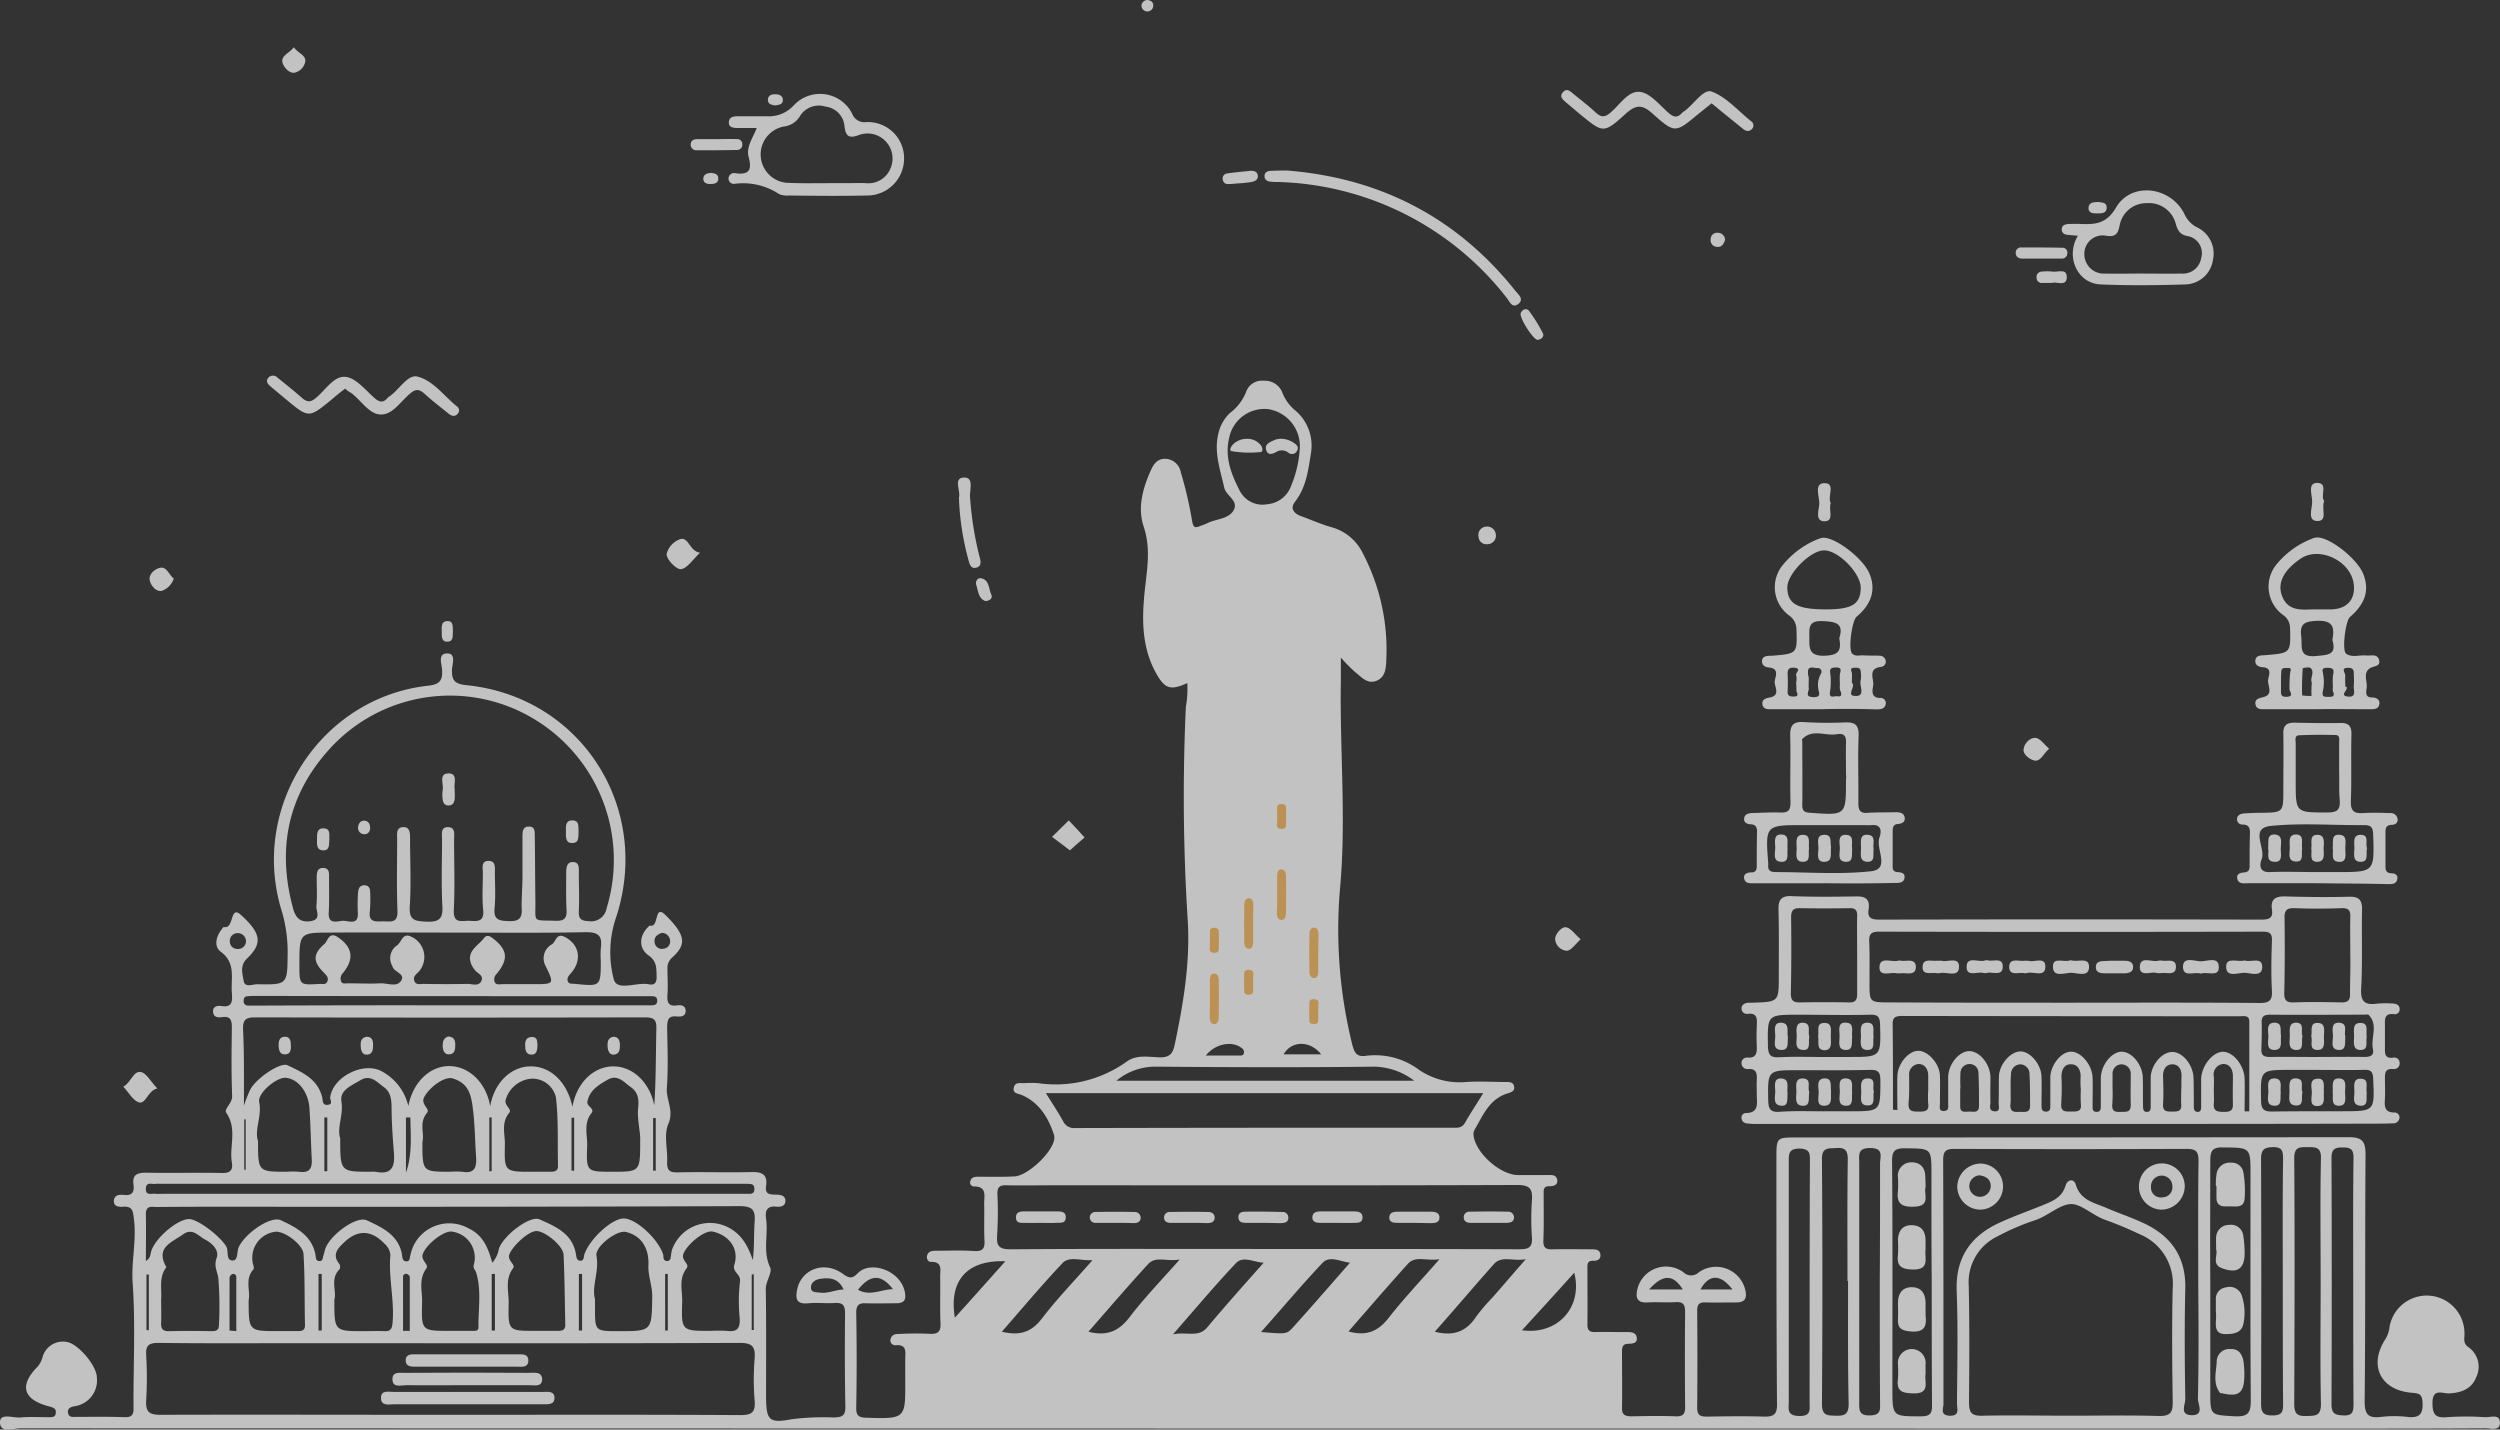 <svg xmlns="http://www.w3.org/2000/svg" width="361.967" height="206.978" viewBox="0 0 361.967 206.978"><rect x="0" y="0" width="361.967" height="206.978" fill="#333333" stroke="none"/><defs><style>.a{opacity:0.7;}.b{fill:#fff;}.c{fill:#f7ba63;}</style></defs><g class="a" transform="translate(-74.1 -56.7)"><path class="b" d="M246.01,230.171c-2.422,1.1-3.23.85-4.462-1.317-2.295-4.037-2.125-8.457-1.615-12.835.34-2.89.722-5.61-.255-8.542-.892-2.677-.127-5.482,1.02-8.032.382-.892.935-1.785,2.167-1.742a2.359,2.359,0,0,1,2.21,2,56.389,56.389,0,0,1,1.615,6.927c.17,1.147.51,1.1,1.275.765a6.674,6.674,0,0,0,.977-.382c1.19-.6,2.762-.552,3.612-1.615,1.147-1.53-.892-2.252-1.19-3.485-.595-2.635-1.53-5.185-.85-7.9a5.817,5.817,0,0,1,1.657-2.932,7.068,7.068,0,0,0,2.38-3.145,2.417,2.417,0,0,1,2.55-1.53,2.689,2.689,0,0,1,2.677,1.742,6.316,6.316,0,0,0,1.955,2.635,6.655,6.655,0,0,1,2.167,6.162c-.382,2.422-.68,4.887-2.295,6.97-.765.977-.17,1.7.85,2.082,1.53.552,3.017,1.232,4.59,1.657a7.114,7.114,0,0,1,4.377,3.74,30.086,30.086,0,0,1,3.4,15.342c-.042,1.19-.085,2.55-1.4,3.1-1.36.552-2.21-.552-3.145-1.275a24.269,24.269,0,0,1-2.04-2.082v3.4c-.17,10.03.807,20.1-.128,30.132a69.252,69.252,0,0,0,1.785,22.525c.3,1.148.637,1.785,1.913,1.615a10.593,10.593,0,0,1,7.777,2.04,10.454,10.454,0,0,0,6.8,1.743c1.912-.128,3.825,0,5.737,0,.51,0,1.062,0,1.19.595.17.638-.3.85-.807,1.02-2.72.765-3.655,3.145-4.887,5.27a1.329,1.329,0,0,0-.17.807c.255,2.55,3.867,5.78,6.46,5.78h4.25c.553,0,1.233-.085,1.4.638.17.765-.467.977-1.062.977-1.02-.043-.892.637-.892,1.275,0,2.21.042,4.377-.042,6.587-.043,1.063.382,1.318,1.36,1.275,1.827-.042,3.7,0,5.525,0,.595,0,1.232,0,1.36.68.128.723-.382,1.02-1.062.977-.892,0-.807.6-.807,1.148,0,2.677.042,5.4,0,8.075,0,.85.3,1.105,1.1,1.105,1.487-.043,2.975,0,4.462,0,.637,0,1.4-.043,1.573.722.17.935-.6.935-1.233.977-.807,0-.892.51-.892,1.148,0,2.677.042,5.4,0,8.075-.043,1.1.467,1.275,1.4,1.275,2.125-.043,4.25-.085,6.375,0,1.19.042,1.4-.468,1.36-1.487-.042-4.547-.042-9.052,0-13.6,0-1.062-.255-1.53-1.4-1.445-1.36.085-2.677-.043-4.037.042-1.657.085-1.742-.807-1.445-2.04a4.269,4.269,0,0,1,6.63-2.337,1.6,1.6,0,0,0,2.253,0,4.343,4.343,0,0,1,6.715,2.592c.255,1.147,0,1.785-1.317,1.785-1.487,0-2.975.043-4.462,0-.935-.043-1.19.34-1.19,1.232q.064,7.012,0,14.025c0,1.1.468,1.275,1.4,1.275,2.763-.043,5.525-.085,8.287,0,1.487.042,1.912-.425,1.87-1.87-.085-11.815-.085-23.672-.085-35.487,0-3.06,0-3.06,2.932-3.06q39.971,0,79.9-.042c2,0,2.465.595,2.465,2.55-.085,11.9,0,23.8-.128,35.7,0,1.955.552,2.465,2.38,2.252a16.451,16.451,0,0,1,3.825,0c1.827.213,2.295-.51,2.167-2.21-.085-1.062-.467-1.19-1.4-1.275-4.675-.3-6.5-3.995-3.91-7.862a4.623,4.623,0,0,0,.552-1.743,5.464,5.464,0,0,1,10.837,1.105c0,.68-.212,1.317.552,1.87a3.459,3.459,0,0,1,1.147,4.377c-.68,1.7-2.167,2.252-3.952,2.337-.893.043-2.337-.807-2.38,1.317,0,1.572.3,2.295,2.082,2.125a39.958,39.958,0,0,1,5.525,0c.808.043,2.167-.552,2.167.85-.043,1.19-1.317.765-2.083.765-7.1.043-14.152.043-21.25.043q-167.851,0-335.7-.043c-1.02,0-2.932.765-2.932-.892,0-1.36,1.87-.6,2.89-.68,1.4-.127,2.847-.042,4.25-.042.425,0,.892,0,.935-.6.085-.638-.3-.765-.85-.935-3.91-.977-4.5-3.06-1.742-5.822a3.719,3.719,0,0,0,.722-1.487,3.06,3.06,0,0,1,3.527-2.04c1.615.3,4.25,3.4,4.292,5.1a3.78,3.78,0,0,1-3.315,4.207c-.552.128-.977.34-.85.978.127.68.722.552,1.19.552,2.337,0,4.675-.042,7.012.043,1.062.043,1.317-.425,1.275-1.4-.042-6.035.3-12.07-.128-18.062-.212-3.145.6-6.2.17-9.35-.127-1.063-.213-1.742-1.53-1.658-.637.043-1.4,0-1.36-.892.085-.85.85-.892,1.487-.807,1.19.128,1.487-.467,1.36-1.487-.212-1.487.552-1.742,1.87-1.742,3.612.085,7.225-.042,10.837.043,1.19.042,1.742-.3,1.53-1.53-.382-2.38.807-4.845-.807-7.182-.382-.552.892-1.36.85-2.422-.128-3.315-.085-6.672-.043-9.987,0-1.062-.255-1.615-1.4-1.445-.595.085-1.232.043-1.317-.722s.552-.977,1.147-.892c1.7.3,1.657-.765,1.572-1.913-.17-2.082.637-4.292-1.615-5.95-1.02-.765-.68-2.21.17-3.272.085-.127.212-.3.3-.3,1.53.34.807-3.272,2.465-1.742,3.06,2.762,3.06,4.207.85,6.332-1.02.977-.637,2.167-.468,3.187.17,1.063,1.275.51,1.955.51,4.377.085,4.377.043,4.42-4.335a20.908,20.908,0,0,0-.85-6.247c-4.675-15.045,5.61-30.9,21.165-32.64,1.657-.17,2.167-.722,2.04-2.337-.043-.807-.68-2.38.807-2.337,1.232.042.68,1.53.637,2.295-.085,1.615.425,2.125,2.04,2.295,16.745,1.657,27.072,17.977,21.59,34a15.555,15.555,0,0,0-.213,8.585c.467,1.785,3.315.383,5.057.722.977.212,1.19-.383,1.148-1.232-.043-1.105.042-2.083-1.148-2.932-1.53-1.063-1.36-2.932,0-4.207.043-.042.127-.127.17-.127,1.4.383.552-3.187,2.252-1.53,3.017,2.975,3.06,4.292.935,6.2a1.976,1.976,0,0,0-.637,1.658c0,1.19.085,2.422,0,3.612-.085,1.105.085,1.828,1.4,1.615.6-.085,1.232.042,1.232.807s-.637.85-1.232.807c-1.317-.17-1.445.553-1.445,1.615.042,2.89.17,5.822-.043,8.712-.127,1.742,1.062,3.272.212,5.227-.68,1.572-.085,3.612-.17,5.482-.043,1.232.34,1.573,1.572,1.53,3.527-.085,7.1.043,10.625-.042,1.487-.042,2.38.3,2.125,2-.212,1.36.723,1.232,1.572,1.275.595,0,1.232.17,1.232.892s-.638.893-1.232.85c-1.4-.17-1.742.51-1.572,1.742.34,2.337-.51,4.717.595,7.055.34.722-.637,1.955-.637,3.145.085,5.1.043,10.2.043,15.3,0,3.655.34,4.165,3.7,3.527a36.37,36.37,0,0,1,6.077-.255c1.232-.043,1.742-.212,1.7-1.615-.085-4.462-.085-8.925-.043-13.387,0-1.19-.255-1.657-1.53-1.572s-2.55-.085-3.825.042c-1.785.17-1.827-.765-1.572-2.04.637-2.932,3.952-4.165,6.63-2.21.935.68,1.36.68,2.125-.085,1.785-1.912,6.247-.468,6.842,2.762.213,1.147-.17,1.572-1.317,1.572-1.4,0-2.847.042-4.25,0-.977-.042-1.487.128-1.487,1.36.085,4.59.085,9.222,0,13.812,0,1.148.425,1.36,1.445,1.4,5.695.17,5.695.17,5.652-5.44v-2.975c0-1.02.34-2.252-1.445-2.082a.7.7,0,0,1-.68-.893.914.914,0,0,1,.935-.722,42.879,42.879,0,0,1,4.675-.043c1.36.085,1.7-.382,1.615-1.657-.085-2.21,0-4.377-.042-6.587,0-.978.382-2.21-1.36-2.168-.425,0-.68-.552-.51-.977.17-.552.68-.637,1.232-.637,1.827,0,3.7-.085,5.525.043,1.232.085,1.615-.34,1.53-1.573-.085-1.785,0-3.527-.043-5.312,0-1.1.425-2.507-1.53-2.465a.582.582,0,0,1-.467-.807c.127-.468.552-.6,1.02-.6,1.785,0,3.527.043,5.312-.043,2.082-.043,6.332-4.165,5.78-5.992-.765-2.38-2.082-4.675-4.632-5.78-.6-.255-1.4-.213-1.19-1.1.17-.85.977-.6,1.572-.638a14.366,14.366,0,0,1,1.912,0,17.674,17.674,0,0,0,12.835-3.1c1.445-1.062,3.145-.68,4.76-.637,1.445.043,1.955-.51,2.21-1.827,1.275-6.035,2.295-12.112,1.87-18.317a282,282,0,0,1-.255-30.557A16.489,16.489,0,0,0,246.01,230.171Zm-96.261,27.922v-5.525c0-.723-.042-1.615.892-1.615,1.062-.042.85.935.892,1.573.043,3.06.043,6.077.085,9.137.043,3.315-.51,2.8,2.932,2.932,1.4.043,1.657-.51,1.572-1.7-.085-1.785-.042-3.527-.042-5.312,0-.765.127-1.572,1.062-1.487.85.043.765.892.765,1.487,0,1.827.085,3.7,0,5.525-.043,1.02.127,1.487,1.36,1.53a2.287,2.287,0,0,0,2.677-1.912,23.81,23.81,0,0,0-10.922-27.582,23.538,23.538,0,0,0-29.41,4.8c-5.865,6.587-7.395,14.28-5.1,22.78.382,1.487,1.1,2.167,2.635,1.912,1.53-.3.68-1.445.765-2.21.128-1.317.043-2.677.043-4.037,0-.638,0-1.4.85-1.445,1.062-.043.935.85.935,1.53,0,1.615.043,3.272-.043,4.887-.128,1.785,1.147,1.317,2,1.232.85-.043,2.337.765,2.21-1.19a23.168,23.168,0,0,1,.043-2.975c.043-.51.255-.977.892-.977s.85.425.85.977a19.88,19.88,0,0,1-.042,2.762c-.212,1.572.722,1.53,1.785,1.487s2.295.425,2.21-1.53c-.128-3.485-.043-6.927-.043-10.412,0-.68-.17-1.615.807-1.7,1.1-.085,1.062.935,1.062,1.7,0,3.272.17,6.5-.042,9.775-.128,2.082.807,2.125,2.422,2.21,1.87.085,2.422-.467,2.295-2.337-.17-3.187-.043-6.375-.043-9.562,0-.723-.255-1.827.892-1.785,1.1.042.85,1.1.85,1.827,0,3.4.128,6.8-.042,10.2-.085,1.955,1.1,1.53,2.167,1.53,1.1.043,2.295.3,2.082-1.615-.17-1.742-.042-3.527-.042-5.312,0-.723-.3-1.785.892-1.743.978.043.85.978.85,1.658,0,1.7.128,3.4-.042,5.1s.51,1.912,2,1.955c1.7.085,2.04-.552,1.912-2.04C149.621,261.068,149.749,259.581,149.749,258.093Zm-10.54,78.029c14.025,0,28.05-.043,42.074.042,1.657,0,2.21-.382,2.082-2.082a37.291,37.291,0,0,1,0-6.162c.127-1.785-.468-2.21-2.21-2.21-21.292.085-42.627.042-63.919.042-6.715,0-13.472.043-20.187-.042-1.36,0-1.87.34-1.785,1.742a56.774,56.774,0,0,1,0,6.587c-.085,1.658.425,2.082,2.082,2.082C111.287,336.079,125.227,336.122,139.209,336.122Zm234.682.128c4.25,0,8.5-.085,12.75.042,1.742.042,2.082-.552,2.04-2.167-.085-5.44-.127-10.922,0-16.362a7.742,7.742,0,0,0-4.76-7.777,53.7,53.7,0,0,0-5.1-2.125c-1.742-.637-3.4-2.295-4.887-2.252-1.572.042-3.272,1.657-5.057,2.295a34.818,34.818,0,0,0-5.652,2.422,7.359,7.359,0,0,0-4.08,7.1c.128,5.61.085,11.177.042,16.787,0,1.53.255,2.082,1.955,2.04C365.391,336.164,369.641,336.25,373.89,336.25ZM256.975,312.11c12.367,0,24.777,0,37.144.042,1.36,0,1.87-.3,1.785-1.742a36.937,36.937,0,0,1,0-5.312c.128-1.742-.34-2.252-2.167-2.252-22.227.085-44.454.043-66.681.043-2.422,0-4.8.042-7.225,0-1.02-.043-1.36.3-1.317,1.317a55.585,55.585,0,0,1-.043,5.95c-.127,1.615.382,2,1.955,2C232.665,312.067,244.82,312.11,256.975,312.11ZM109.417,291.37a20.192,20.192,0,0,1,.893-2.295c.807-1.615,4.335-4.037,5.4-3.57,2.167,1.02,4.42,2,5.057,4.717.085.425,0,1.1.765,1.02.892-.085.3-.722.382-1.147.467-2.975,4.8-5.1,7.395-3.74a7.658,7.658,0,0,1,3.91,5.057c.68-3.485,3.145-5.822,5.992-5.78,2.762.043,5.27,2.337,5.865,5.822.595-3.57,3.145-5.737,5.737-5.78,2.975-.085,5.44,2.295,6.162,5.865.637-3.57,3.1-5.822,5.865-5.865s5.312,2.21,5.992,5.652c.255-3.825.212-7.437.3-11.092.043-1.317-.34-1.657-1.657-1.657q-28.241.064-56.482,0c-1.487,0-1.742.51-1.7,1.827C109.459,283.763,109.417,287.248,109.417,291.37ZM392.378,317c0-5.865-.042-11.772.042-17.637,0-1.4-.382-1.743-1.742-1.743q-16.766.064-33.575,0c-1.275,0-1.658.3-1.658,1.658.043,11.772.043,23.5.043,35.275,0,.637-.552,1.615.892,1.7,1.53.042,1.063-1.02,1.063-1.742.043-5.44.17-10.922-.042-16.362-.17-4.8,2.04-7.947,6.247-9.86,2.04-.935,4.207-1.7,6.29-2.55,1.36-.553,2.72-1.1,3.23-2.8.3-.977,1.233-1.02,1.487-.127.68,2.252,2.635,2.592,4.335,3.315,1.742.765,3.57,1.36,5.312,2.167,4.122,1.87,6.332,4.93,6.2,9.647-.127,5.312-.085,10.625,0,15.937,0,.765-.85,2.252.892,2.295,1.913.043.935-1.572.935-2.38C392.463,328.175,392.42,322.565,392.378,317Zm-247.006-2.89a4.139,4.139,0,0,0,.977-2.082c.723-1.955,4.5-4.8,5.865-4.207,2.295,1.02,4.76,2.04,5.27,5.015.085.383.043.935.637.978.595,0,.467-.6.595-.935.807-2.295,3.995-5.185,5.695-5.185,1.742,0,4.93,2.89,5.695,5.185a1.445,1.445,0,0,1,.043.425c.042.3.17.552.51.552a.524.524,0,0,0,.552-.51,9.205,9.205,0,0,1,.17-1.062,5.82,5.82,0,0,1,8.372-3.187c1.87,1.062,2.677,2.72,3.357,4.632.212-1.913.127-3.783.255-5.61.127-1.742-.425-2.21-2.21-2.21q-36.719.127-73.481.085c-3.612,0-7.225,0-10.837.042-.722,0-1.615-.3-1.615,1.02.042,2.21,0,4.42,0,6.8.722-.468.637-.978.765-1.4.595-1.912,3.655-4.547,5.4-4.675,1.275-.085,4.632,2.507,5.482,3.995.382.68-.127,2.04.977,2,.765-.042.51-1.317.85-2,1.02-2.04,4.632-4.5,6.077-3.825,2.252,1.063,4.5,2.21,5.015,5.057.043.3,0,.765.467.85.637.085.552-.51.68-.85s.17-.68.3-1.02c.807-2.04,4.5-4.675,5.95-4.037,2.295,1.063,4.717,2.168,5.142,5.142.042.34.085.765.552.807.637.043.51-.51.637-.892a9.234,9.234,0,0,1,.3-1.02,5.752,5.752,0,0,1,8.16-2.847C144.011,310.112,144.776,311.9,145.371,314.107Zm80.154-24.565c.935,1.488,1.742,2.72,2.465,3.995a1.771,1.771,0,0,0,1.827,1.062q27.412-.064,54.782-.042c.638,0,1.19,0,1.615-.723.808-1.445,1.742-2.8,2.635-4.292ZM139.209,266.3h0c-5.737,0-11.475-.042-17.212,0-4.547,0-4.547.043-4.547,4.675,0,2.932,0,2.932,2.847,2.762.425-.042,1.062.212,1.232-.467.17-.552-.255-.85-.595-1.233-1.53-1.53-1.53-2.635.128-4.08.51-.425.637-1.827,1.912-1.02,2.167,1.445,2.465,3.145.807,5.185a1.167,1.167,0,0,0-.34,1.1c.128.6.637.425,1.062.425,1.572,0,3.1.085,4.675,0,1.02-.043,2.337.595,2.975-.34.723-1.062-1.062-1.275-1.232-2.125,0-.085-.085-.127-.085-.17a2.239,2.239,0,0,1,.722-2.847c.68-.425.765-1.742,1.87-1.36a3.222,3.222,0,0,1,1.317,5.142c-.425.425-.892.723-.637,1.4.255.595.85.383,1.317.383q3.187.064,6.375,0c.637,0,1.53.382,1.955-.34.467-.893-.51-1.148-.893-1.658a3.9,3.9,0,0,1-.552-.892c-.68-1.87.977-2.592,1.827-3.7.383-.51.765-.425,1.275-.043,2.167,1.658,2.38,3.017.595,5.185a1.1,1.1,0,0,0-.3,1.147c.213.51.722.34,1.1.34h4.462c3.1,0,3.1,0,1.827-2.635a2.306,2.306,0,0,1,.935-3.145c.553-.383.637-1.615,1.742-1.105,2.21,1.063,2.677,3.4.977,5.312-.3.34-.552.637-.467,1.062.128.552.637.425,1.062.467,3.74.382,3.74.382,3.74-3.4a11.348,11.348,0,0,1,0-1.7c.255-1.785-.255-2.422-2.252-2.38C152.256,266.38,145.754,266.3,139.209,266.3ZM410.1,317c0-5.992-.085-12.027.043-18.02.042-1.657-.807-1.615-1.912-1.615s-1.955-.085-1.955,1.573c.085,11.857.043,23.757,0,35.615,0,1.445.467,1.785,1.785,1.742,1.233-.042,2.082.043,2.082-1.7C410.015,328.727,410.1,322.862,410.1,317Zm-68.424-.255h-.085c0-5.865-.042-11.73.043-17.595,0-1.317-.383-1.742-1.657-1.657-1.105.085-2.125-.17-2.083,1.657q.127,17.722,0,35.4c0,1.742.807,1.657,2.04,1.7,1.317.042,1.827-.255,1.827-1.742C341.633,328.642,341.676,322.692,341.676,316.742Zm73.141,0c0-5.95-.043-11.9.042-17.85,0-1.317-.51-1.487-1.615-1.487-1.147,0-1.572.3-1.572,1.53.043,11.9.043,23.757,0,35.657,0,1.4.552,1.572,1.742,1.615,1.318.043,1.445-.552,1.445-1.657C414.817,328.642,414.817,322.692,414.817,316.742Zm-10.2.042c0-5.865-.042-11.73.043-17.637,0-1.19-.085-1.827-1.53-1.785-1.317.043-1.657.467-1.657,1.742.042,11.73.042,23.5,0,35.232,0,1.232.127,1.912,1.7,1.87,1.53,0,1.488-.765,1.488-1.827C404.617,328.557,404.617,322.692,404.617,316.785Zm-58.352-.042h0c.043-5.652.043-11.3.043-17,0-.977.6-2.252-1.445-2.252-1.87,0-1.572,1.063-1.572,2.168v34.594c0,1.147-.085,2,1.572,1.955,1.615-.043,1.445-.892,1.445-1.87C346.266,328.515,346.266,322.65,346.266,316.742ZM333.091,317h0V334.21c0,1.02-.34,2.04,1.487,2.082,1.785.043,1.53-.935,1.53-2,0-11.6,0-23.247.042-34.85,0-1.062.085-1.827-1.487-1.87-1.657,0-1.572.85-1.572,2C333.091,305.352,333.091,311.175,333.091,317Zm61.029-.128v15.895c0,3.485,0,3.357,3.57,3.57,1.955.085,2.295-.552,2.295-2.337-.085-10.88-.042-21.76-.042-32.639,0-3.995,0-3.91-3.995-3.952-1.53-.043-1.828.51-1.828,1.912C394.12,305.14,394.078,311,394.12,316.87ZM353.788,317h0c-.042-5.227-.042-10.5-.042-15.725,0-3.782,0-3.7-3.74-3.74-1.615-.042-2,.425-1.955,2,.085,10.922.042,21.8.042,32.725,0,4.122,0,4.08,4.122,4.08,1.36,0,1.657-.425,1.615-1.7C353.788,328.727,353.788,322.862,353.788,317ZM139.081,304.12h43.094c.552,0,1.19.127,1.147-.765-.042-.765-.6-.637-1.062-.68H97.3a3.2,3.2,0,0,0-.637,0c-.51.127-1.4-.382-1.445.68-.043,1.1.807.68,1.36.765.425.042.85,0,1.275,0Zm-41.649,15.3c0,1.19.043,2.252,0,3.315-.042.807.128,1.318,1.147,1.275q3.06-.064,6.12,0c.637,0,1.1-.085,1.1-.892a51.138,51.138,0,0,0-.085-6.757c-.127-.977-.68-1.742-.255-2.932.425-1.105-.595-2.125-1.657-2.677-.977-.51-1.827-1.742-3.187-.765-1.657,1.19-4.08,1.912-2.422,4.76C97.05,316.19,97.56,317.932,97.432,319.42Zm25.075.042c0,4.547,0,4.547,4.25,4.547.977,0,2-.042,2.975,0,.765.043,1.1-.212,1.19-1.062.34-3.315-.6-6.587-.3-9.945a2.435,2.435,0,0,0-.85-1.657c-1.87-1.955-3.825-2.082-5.78-.255-.892.85-1.912,1.785-.765,3.187a.821.821,0,0,1,.042.765C121.827,316.445,122.889,318.187,122.507,319.462Zm54.484,4.505a21.437,21.437,0,0,1,2.337,0c1.53.212,1.955-.383,1.87-1.87a24.255,24.255,0,0,1,.043-5.27c.17-1.1-1.19-1.36-.807-2.465.68-2.21-.68-4.207-3.1-4.76-1.232-.3-3.782,1.87-4.292,3.23-.34.977.977,1.445.467,2.082-1.19,1.53-.595,3.23-.637,4.845C172.741,323.967,172.783,323.967,176.991,323.967Zm-25.33,0h3.187c.637,0,1.1-.085,1.1-.893-.085-3.4-.085-6.757-.255-10.157-.085-1.317-2.762-3.442-3.952-3.4s-3.4,2.167-3.867,3.315c-.425.978.935,1.487.51,2.082-1.232,1.615-.595,3.4-.637,5.1C147.666,323.967,147.709,323.967,151.661,323.967Zm8.585-4.59v1.19c0,3.442,0,3.442,3.4,3.442,4.845,0,4.8,0,4.887-4.93.043-1.572-.637-3.145-.552-4.59.128-2.295-.892-4.292-3.272-4.845-1.275-.3-4.462,2.082-4.25,3.442C160.884,315.382,159.736,317.507,160.246,319.377Zm-21.037,4.59H142.4c.425,0,.977.085.977-.51-.043-2.635.467-5.312-.34-7.947-.127-.383-.467-.6-.34-1.105a3.8,3.8,0,0,0-3.1-4.8c-1.19-.255-3.867,1.912-4.292,3.272-.3.935.977,1.487.51,2.082-1.147,1.572-.552,3.272-.6,4.887C135.087,323.967,135.171,323.967,139.209,323.967ZM110.1,319.5c0,4.5,0,4.5,4.25,4.5h2.762c.595,0,1.147,0,1.147-.85-.085-3.443,0-6.885-.212-10.285-.085-1.488-3.017-3.527-4.207-3.23a3.806,3.806,0,0,0-3.06,4.845c.043.17.128.467,0,.6C109.5,316.487,110.394,318.187,110.1,319.5Zm152.19-123.248a5.424,5.424,0,0,0-4.547-5.737,5.209,5.209,0,0,0-5.695,4.25c-.638,2.762.34,5.227,1.572,7.607a3.709,3.709,0,0,0,3.952,1.912,4.047,4.047,0,0,0,3.485-2.72A16.319,16.319,0,0,0,262.287,196.257Zm-138.93,99.831c0,4.845,0,4.845,4.462,4.845a3.2,3.2,0,0,1,.637,0c2.295.467,2.847-.637,2.677-2.72-.17-2.167-.34-4.42-.34-6.545,0-1.4-.213-2.337-1.147-3.017-.935-.637-1.87-1.87-3.357-.977-1.232.765-3.017,1.4-2.762,3.06C123.867,292.688,122.847,294.558,123.357,296.088Zm-11.9.383c0,4.462,0,4.462,4.207,4.462a11.346,11.346,0,0,1,1.7,0c1.53.212,1.955-.425,1.87-1.87-.127-2.465-.17-4.972-.34-7.437-.127-1.87-1.36-4.037-3.357-4.292-1.317-.17-4.207,2.21-3.91,3.527C112.052,292.9,110.9,294.855,111.457,296.47Zm55.334-.043c.043-1.317-.467-3.1-.3-4.717.17-1.487-.127-2.38-1.1-3.06-.935-.637-1.827-1.912-3.357-1.02-1.317.765-2.55,1.487-2.89,3.145-.127.722,1.105.977.6,1.657-1.232,1.53-.552,3.272-.638,4.887-.127,3.612-.042,3.612,3.655,3.612C166.791,300.932,166.791,300.932,166.791,296.428Zm-31.535.213c0,4.292,0,4.292,4.037,4.292a11.346,11.346,0,0,1,1.7,0c1.785.3,2.125-.552,2.04-2.125-.17-2.337-.17-4.632-.467-6.97-.255-2.168-.68-3.74-2.932-4.42-1.19-.34-3.4,1.317-4.122,2.72-.552,1.063.893,1.658.425,2.252C134.7,293.835,135.6,295.408,135.257,296.64Zm15.895,4.292h2.762c.552,0,.977-.17.977-.807-.085-3.315.085-6.672-.3-9.945a3.488,3.488,0,0,0-3.612-2.72,4.239,4.239,0,0,0-3.612,2.89c-.425.977.935,1.487.467,2.04-1.232,1.488-.595,3.1-.637,4.632C147.114,300.932,147.156,300.932,151.151,300.932Zm84.574-13.175h43.137a9.852,9.852,0,0,0-5.737-2.04c-10.54.127-21.08.085-31.62,0A8.837,8.837,0,0,0,235.725,287.758Zm-96.431-10.922h29.112c.467,0,.85-.085.85-.68s-.425-.637-.85-.637h-1.062q-28.05,0-56.1-.043c-.425,0-.85,0-1.275.043-.425,0-.595.255-.595.68a.614.614,0,0,0,.637.68H111.5Q125.4,276.814,139.294,276.835Zm92.394,47.259c2.8.722,4.5-.17,6.035-2.21,2.125-2.763,4.547-5.27,7.182-8.245-1.912.34-3.485-.552-4.59.68C237.425,317.465,234.62,320.737,231.688,324.095Zm25.372-9.987c-1.445-.085-2.975-1.02-3.995.042-3.017,3.188-5.865,6.587-9.137,10.327,2.04-.425,3.655.51,4.93-.978C251.535,320.312,254.3,317.21,257.06,314.107Zm12.495,0c-1.4-.17-2.932-1.062-3.952,0-3.017,3.187-5.865,6.587-8.925,10.03,3.655.3,3.7.34,4.632-.68C264.072,320.4,266.792,317.252,269.554,314.107Zm12.282,9.987c2.8.722,4.632-.085,6.035-2.252a28.222,28.222,0,0,1,2.337-2.72c1.487-1.7,2.975-3.442,4.8-5.525-1.912.34-3.442-.552-4.59.68C287.574,317.465,284.812,320.737,281.837,324.095Zm-12.495-.042c2.762.765,4.42-.128,5.907-2.082,2.167-2.762,4.632-5.355,7.267-8.372-1.87.3-3.442-.553-4.547.637C275.079,317.422,272.274,320.695,269.342,324.052Zm-37.059-10.327c-1.742.127-3.357-.637-4.377.467-2.975,3.145-5.78,6.5-8.755,9.9,2.507.6,4.207.128,5.737-1.827C227.055,319.42,229.563,316.827,232.283,313.725Zm62.177,10.157c5.227.722,8.84-3.4,7.565-8.33C299.559,318.315,297.094,320.992,294.459,323.882Zm-74.8-9.987c-5.567-.212-8.2,2.8-7.31,8.16C214.815,319.335,217.11,316.742,219.66,313.895Zm-112.326,10.03c.34.043.68.043.977.085v-7.862a.427.427,0,0,0-.595-.383.656.656,0,0,0-.382.68C107.334,318.91,107.334,321.417,107.334,323.925Zm25.117.043h.977v-7.82c0-.128-.255-.383-.425-.425a.437.437,0,0,0-.553.467Zm70.931-6.035c-1.7-2.21-3.272-2.168-5.057.085C200.026,318.995,201.641,317.975,203.383,317.932Zm-7.14.042c-.765-1.657-2.04-1.742-3.442-1.53-.765.128-1.36.637-1.275,1.36.043.637.807.552,1.36.637C194.033,318.57,195.053,318.017,196.243,317.975Zm69.146-34.042c-1.615-2.04-4.292-2-5.44,0Zm-16.7.17H253.4c.34,0,.765.085.807-.425.043-.425-.255-.638-.552-.807C252.3,281.978,250,282.445,248.687,284.1Zm-128.008,31.62h-.467v8.2h.467Zm25.075,0h-.467v8.2h.467Zm12.155,8.2h.467v-8.2h-.467Zm12.495,0h.382v-8.2H170.4ZM132.877,301.06c.935-2.635.68-5.312.637-7.99h-.637Zm12.41-7.99h-.34v7.777h.34Zm179.645,24.9c-1.742-2.295-3.4-2.21-4.632,0Zm-203.444-24.9h-.425v7.777h.425Zm47.174,7.692a1.177,1.177,0,0,1,.382.042v-7.65h-.382Zm-11.815,0a1.177,1.177,0,0,1,.383.042v-7.692h-.383Zm156.015,17.212h4.887C316.346,315.765,314.9,315.722,312.861,317.975ZM169.893,266.338c-.595.255-1.1.552-1.02,1.317a1.059,1.059,0,0,0,1.317.977,1.048,1.048,0,0,0,.935-1.147A1.219,1.219,0,0,0,169.893,266.338Zm-60.179,1.275a1.172,1.172,0,0,0-1.19-1.232,1.117,1.117,0,0,0-1.147,1.232,1.08,1.08,0,0,0,1.062,1.063A1.156,1.156,0,0,0,109.714,267.613Zm73.524,48.152c-.085,0-.212.043-.3.043v8.032h.3ZM95.307,323.84c.127,0,.213.043.34.043v-8.075h-.34Zm14.365-30.515c-.085,0-.128.042-.212.042v7.267h.212Z" transform="translate(0 -74.575)"/><path class="b" d="M715.036,394.97H669.774a11.389,11.389,0,0,1-1.7-.085.811.811,0,0,1-.68-.722.654.654,0,0,1,.553-.765c2.04,0,1.657-1.4,1.657-2.635,0-.722-.042-1.4,0-2.125.042-.935,0-1.7-1.275-1.615a.85.85,0,0,1-.935-.935.787.787,0,0,1,.893-.723c1.232.085,1.36-.68,1.317-1.615-.042-.978-.042-2,0-2.975s.128-1.912-1.317-1.742a.787.787,0,0,1-.893-.723c-.042-.552.425-.85.977-.892h.637c3.783-.128,3.783-.128,3.783-3.867,0-3.187.042-6.375-.042-9.562-.043-1.4.34-2.082,1.912-2,3.1.128,6.247.085,9.35.043,1.4-.043,2,.467,1.785,1.87-.213,1.317.468,1.487,1.572,1.487q27.6-.064,55.249,0c1.105,0,1.785-.17,1.572-1.487-.212-1.53.553-1.912,2-1.87,3.06.085,6.077.127,9.137.043,1.53-.043,1.955.51,1.912,2-.085,3.74.085,7.522-.128,11.262-.127,2,.6,2.465,2.38,2.21a14.309,14.309,0,0,1,2.338,0c.425.043.85.255.85.765a.688.688,0,0,1-.807.765c-1.487-.17-1.317.808-1.317,1.743v2.975c0,.85-.128,1.785,1.232,1.572a.761.761,0,0,1,.892.723.82.82,0,0,1-.892.935c-1.36-.128-1.232.765-1.232,1.615s.042,1.7,0,2.55c-.042,1.063-.213,2.167,1.445,2.125a.711.711,0,0,1,.638.892.9.9,0,0,1-.978.68c-.977.043-2,.043-2.975.043C744.233,394.97,729.655,394.97,715.036,394.97Zm-.213-17.552c9.18,0,18.4-.043,27.582.042,1.318,0,1.87-.3,1.785-1.742-.127-2.38-.085-4.8,0-7.225.043-.977-.212-1.36-1.275-1.36q-27.795.064-55.632,0c-1.148,0-1.445.382-1.4,1.445.085,2,.042,3.952.042,5.95,0,2.847,0,2.847,2.975,2.847C697.526,377.418,706.2,377.418,714.823,377.418Zm-25.5,15.512a3.218,3.218,0,0,1,.637.042c0-1.657-.042-3.272,0-4.93.042-1.742,1.53-3.57,2.932-3.655,1.445-.085,3.188,1.827,3.23,3.612.043,1.36,0,2.677,0,4.037,0,.425-.213,1.105.595,1.063.765-.043.6-.68.6-1.1V388.17c.043-1.87,1.573-3.74,3.06-3.74s3.017,1.87,3.06,3.74c0,1.19-.042,2.422,0,3.612,0,.51-.3,1.275.552,1.36.977.085.6-.765.637-1.232.042-1.275,0-2.55.042-3.825.043-1.7,1.615-3.527,3.017-3.612,1.445-.085,3.1,1.827,3.145,3.655.042,1.36,0,2.677,0,4.037,0,.51-.042,1.063.722,1.02.6-.043.553-.553.553-.935v-4.037c.042-1.827,1.657-3.782,3.06-3.7,1.445.043,3.017,1.955,3.06,3.782.042,1.36,0,2.677,0,4.037,0,.425-.043.892.595.892.595,0,.595-.467.595-.892V388.3c.042-1.87,1.573-3.782,3.017-3.782,1.488,0,3.017,1.87,3.06,3.74.043,1.4,0,2.847.043,4.25,0,.382.085.723.552.723s.552-.34.552-.723v-4.25c.042-1.827,1.615-3.7,3.1-3.7,1.487-.042,3.017,1.827,3.1,3.7.042,1.4.042,2.847.042,4.25,0,.382.127.723.553.723.467,0,.51-.382.51-.723v-4.037c.043-1.913,1.658-3.91,3.145-3.952,1.487,0,3.1,1.955,3.145,3.952.043,1.572,0,3.1,0,4.675h.68v-13c0-.978-.807-.765-1.445-.765q-24.416,0-48.832-.042c-.977,0-1.4.213-1.36,1.275C689.324,384.6,689.324,388.765,689.324,392.93Zm-5.185-22.27c0-1.913-.042-3.825,0-5.737.043-.935-.3-1.232-1.19-1.19q-3.506.064-7.012,0c-.977-.042-1.36.255-1.36,1.317.043,3.655.043,7.352-.042,11.007,0,1.02.34,1.36,1.36,1.318q3.506-.064,7.012,0c.935.043,1.232-.3,1.232-1.232Zm71.4-.085c0-1.827-.042-3.655,0-5.525.043-1.02-.255-1.36-1.317-1.317q-3.379.127-6.758,0c-1.147-.042-1.487.34-1.445,1.445.043,3.612.043,7.182-.042,10.795-.042,1.148.383,1.445,1.445,1.4,2.252-.085,4.5-.043,6.758,0,1.02.043,1.36-.3,1.317-1.318C755.495,374.273,755.58,372.4,755.537,370.575Zm-4.8,14.7c2.253,0,4.547-.043,6.8,0,.85,0,1.488-.17,1.275-1.148-.34-1.657.808-3.442-.6-4.93-.085-.128-.425-.043-.637-.043-4.547,0-9.052.043-13.6,0-.85,0-1.318.17-1.275,1.148.043,1.275,0,2.55-.042,3.825-.043.977.425,1.148,1.275,1.148C746.23,385.238,748.483,385.28,750.735,385.28Zm-71.4,0h3.612c4.675,0,4.633,0,4.505-4.717-.043-1.1-.34-1.445-1.445-1.4-3.442.085-6.927,0-10.37,0-4.547,0-4.5,0-4.42,4.59.043,1.19.34,1.615,1.53,1.572C674.959,385.2,677.169,385.28,679.336,385.28Zm71.611,1.87H746.91c-4.462,0-4.377,0-4.292,4.5.043,1.232.425,1.53,1.573,1.53,3.4-.043,6.758-.043,10.157-.043,4.76,0,4.717,0,4.5-4.717-.042-1.062-.383-1.317-1.36-1.275C755.325,387.193,753.158,387.15,750.948,387.15Zm-71.611,5.992h3.825c4.378,0,4.335,0,4.335-4.462,0-1.232-.34-1.572-1.53-1.53-3.442.085-6.927.043-10.37.043-4.462,0-4.42,0-4.335,4.462.042,1.19.34,1.615,1.53,1.572C674.959,393.057,677.169,393.142,679.336,393.142Zm27.03-3.1h0c-.042.723.043,1.4-.042,2.125-.085,1.105.6,1.105,1.317,1.063.638-.042,1.53.255,1.53-.892,0-1.53,0-3.1-.085-4.632a1.369,1.369,0,0,0-1.36-1.36,1.4,1.4,0,0,0-1.318,1.4A20.676,20.676,0,0,0,706.366,390.04Zm29.41.043h0c0,.637.043,1.275,0,1.912-.127,1.147.552,1.232,1.445,1.232.808,0,1.36-.085,1.318-1.147-.042-1.36,0-2.677,0-4.037,0-1.02-.51-1.785-1.445-1.742a1.511,1.511,0,0,0-1.318,1.827C735.818,388.808,735.775,389.445,735.775,390.083Zm-19.252-.043h0a11.34,11.34,0,0,1-.043-1.7c.085-1.062-.34-2-1.36-2-1.062-.043-1.445.892-1.4,1.955a37.292,37.292,0,0,1-.042,3.782c-.085,1.232.722,1.1,1.53,1.1.723,0,1.445.042,1.318-1.062A16.99,16.99,0,0,1,716.523,390.04Zm-22.1.085h0V388c0-.977-.51-1.742-1.445-1.7a1.5,1.5,0,0,0-1.318,1.657c0,1.318.042,2.677-.085,3.995-.085,1.19.553,1.233,1.445,1.233.85,0,1.573,0,1.4-1.19A13.732,13.732,0,0,1,694.423,390.125Zm36.634-.085h0c.042-.637,0-1.275.042-1.912.042-.977-.383-1.785-1.317-1.785s-1.4.765-1.36,1.785c.042,1.317.085,2.677,0,3.995-.042,1.063.552,1.063,1.317,1.063s1.4,0,1.318-1.062C731.015,391.442,731.058,390.762,731.058,390.04Zm-9.945-.212h0a21.432,21.432,0,0,1-.043,2.337c-.085,1.063.51,1.105,1.318,1.063.765,0,1.4.043,1.36-1.062-.042-1.487,0-2.975,0-4.42a1.344,1.344,0,0,0-1.318-1.4,1.308,1.308,0,0,0-1.317,1.36C721.113,388.383,721.113,389.105,721.113,389.828Zm-22.015,0h-.042v2.55c-.042,1.063.765.807,1.36.807.552,0,1.36.255,1.36-.807,0-1.615,0-3.272-.085-4.887a1.263,1.263,0,0,0-1.275-1.19,1.3,1.3,0,0,0-1.318,1.19A21.453,21.453,0,0,0,699.1,389.828Z" transform="translate(-341.145 -175.54)"/><path class="b" d="M851.227,264.662H844c-.638,0-1.4.128-1.53-.723-.128-.723.467-.85,1.1-1.02,1.53-.34.68-1.615.722-2.422.043-.638.723-1.827-.807-1.913-.68-.042-1.148-.425-1.02-1.062.128-.68.807-.637,1.4-.68,3.74-.3,3.7-.3,3.612-3.952a2.275,2.275,0,0,0-1.02-1.87,5.075,5.075,0,0,1-.807-7.48,12.4,12.4,0,0,1,4.93-3.527,1.907,1.907,0,0,1,.807-.212c1.87-.043,5.907,3.145,6.715,5.355.892,2.3.255,4.25-1.955,6.162-.637.552-1.19,4.845-.553,5.312.85.6,1.912.17,2.89.255.68.085,1.572-.3,1.87.6.3,1.02-.723.892-1.275,1.232-1.105.68-.383,1.912-.51,2.89-.085.552-.255,1.36.765,1.36.68,0,1.19.34,1.063.978-.128.807-.893.722-1.53.722-2.55,0-5.1-.042-7.65,0Zm-.425-14.45h2.72c2.167-.085,3.4-1.4,3.188-3.527-.3-3.4-4.887-5.695-7.692-3.825-2.38,1.615-3.357,3.4-2.763,5.227C847.062,250.552,849.187,250.254,850.8,250.212Zm2.8,4.42c.34-1.785.128-2.847-2.21-2.762-1.785.085-2.55.382-2.295,2.295.17,1.445-.425,3.06,2.167,2.8C853.011,256.8,854.244,256.8,853.606,254.632Zm.085,6.842a10.767,10.767,0,0,1,0-1.7c.17-.722.17-1.1-.807-1.1-1.02,0-.637.467-.6,1.02a5.945,5.945,0,0,1-.042,2.295c-.213.935.212.892.85.892s.892-.127.6-.807C853.606,261.729,853.691,261.347,853.691,261.474Zm-3.06-.638c-.3-.723.467-1.53-.17-2.125-.213-.212-1.148,0-1.148.043-.085,1.317-.127,2.635-.085,3.91a8.1,8.1,0,0,0,1.36.085A14.513,14.513,0,0,1,850.632,260.837Zm-4.462-.128h0v1.063c0,.552-.128,1.147.808,1.1,1.147-.043.425-.723.425-1.1a20.737,20.737,0,0,1,.085-2.3c.043-.425.34-.807-.383-.765-.425,0-.892-.085-.892.552C846.169,259.732,846.169,260.2,846.169,260.709Zm9.307.68c.85.212-1.062,1.275.34,1.445s.807-.978.893-1.572a8.7,8.7,0,0,0,0-1.487c0-.552.085-1.1-.808-1.1-1.147,0-.425.723-.425,1.1C855.434,260.242,855.476,260.709,855.476,261.389Z" transform="translate(-441.807 -105.283)"/><path class="b" d="M683.4,264.715h-7.437c-.638,0-1.4.127-1.53-.723-.085-.723.51-.85,1.1-.977,1.53-.3.68-1.488.68-2.21,0-.68.808-1.955-.807-2.125-.68-.043-1.105-.425-1.02-1.062.085-.552.68-.637,1.19-.637h.212c3.74-.3,3.7-.3,3.57-3.995a2.472,2.472,0,0,0-1.1-1.87,5.067,5.067,0,0,1-.807-7.352,12.648,12.648,0,0,1,5.1-3.7,4.356,4.356,0,0,1,.6-.17c1.827-.128,5.907,3.017,6.8,5.227.935,2.295.3,4.377-1.87,6.2-.68.552-1.232,4.675-.68,5.312.51.552,1.19.212,1.827.3.723.043,1.4,0,2.125.043a.884.884,0,0,1,.935.722.757.757,0,0,1-.68.892c-2.04.255-.935,1.827-1.148,2.8-.17.85-.213,1.742,1.148,1.7a.737.737,0,0,1,.68.892c-.127.68-.722.765-1.317.765-2.465-.085-5.015-.085-7.565-.042Zm-.085-14.45c4.037.042,5.312-.68,5.355-3.1.043-2.04-3.1-5.355-5.227-5.44-1.955-.085-5.355,3.315-5.4,5.312C678.04,249.415,679.4,250.222,683.31,250.265Zm2.252,4.165c.68-2.125-.467-2.38-2.38-2.465s-2,.723-1.955,2.21c0,1.615-.17,2.89,2.253,2.8C685.478,256.895,685.9,256.257,685.563,254.43Zm-4.42,5.695c0,.85-.042,1.232,0,1.573.042.467-.638,1.232.638,1.275,1.36.043.722-.807.722-1.36a3.32,3.32,0,0,1,.383-2,.538.538,0,0,0-.51-.85c-.467,0-1.1-.3-1.317.255A2.4,2.4,0,0,0,681.143,260.125Zm4.505,1.232c0-.892-.043-1.275,0-1.615.042-.51.425-1.062-.553-1.062-.935,0-.935.34-.807,1.1a9.983,9.983,0,0,1-.085,2.507c-.085.935.6.51.977.553.34.042.85.127.6-.637A1.451,1.451,0,0,1,685.648,261.357Zm1.742-.467c.638.51-.935,1.912.51,1.912,1.53.043.51-1.487.765-2.295a4,4,0,0,0,0-1.233c-.042-.637-.51-.552-.893-.552-.722,0-.467.382-.383.765C687.433,259.912,687.39,260.337,687.39,260.89Zm-8.075-.042h0a2.244,2.244,0,0,0,0-1.062c-.127-.34.85-.935-.212-1.062-.68-.085-1.062.128-1.02.892a24.715,24.715,0,0,1,0,2.507c-.042.723.382.765.935.765.765-.042.425-.467.34-.807A11.543,11.543,0,0,0,679.315,260.847Z" transform="translate(-345.162 -105.336)"/><path class="b" d="M847.84,326.147h-9.987c-.637,0-1.4.17-1.615-.638-.17-.765.51-.892,1.063-.935.807-.085.723-.722.723-1.275,0-1.4,0-2.847.042-4.25.042-.807-.085-1.4-1.062-1.4a.758.758,0,0,1-.808-.807c.042-.595.552-.765,1.1-.807.765-.042,1.573-.085,2.338-.085,3.272-.042,3.272-.042,3.272-3.357,0-2.677.042-5.355,0-8.075-.042-1.232.468-1.615,1.615-1.615,2.21.043,4.378.085,6.588.043,1.317-.043,1.7.51,1.657,1.742-.085,3.187.042,6.375-.085,9.562-.042,1.445.468,1.828,1.785,1.742,1.275-.085,2.55-.043,3.825,0a1.029,1.029,0,0,1,1.147.765c.127.638-.34.935-.85.935-.978.043-.893.723-.893,1.36v4.462c0,.552-.042,1.147.808,1.19.51,0,1.062.212.892.892-.17.723-.807.68-1.36.68-3.4-.085-6.8-.085-10.2-.128Zm-.17-1.615h2.975c5.482,0,5.44,0,5.27-5.44-.042-1.02-.3-1.36-1.317-1.36-4.505.042-9.095-.34-13.557.127-3.06.34-.637,3.188-1.275,4.8-.34.85-.34,2,1.317,1.87C843.293,324.447,845.5,324.532,847.67,324.532Zm3.315-14.492v-4.207c0-.467.17-1.147-.552-1.147-1.743-.042-3.528-.042-5.27.043-.68.042-.468.765-.468,1.19V311.4c0,4.59,0,4.5,4.675,4.5,1.488,0,1.785-.553,1.7-1.828C850.943,312.717,851.028,311.357,850.985,310.04Z" transform="translate(-438.208 -141.567)"/><path class="b" d="M679.838,326.012H669.85c-.637,0-1.4.128-1.572-.68-.128-.722.51-.892,1.1-.892.553,0,.723-.383.723-.85,0-1.7,0-3.4.042-5.1,0-.723-.34-1.02-1.02-1.02-.468-.043-.893-.3-.85-.765,0-.6.51-.807,1.02-.85,1.4-.043,2.847-.127,4.25-.085,1.1.042,1.445-.3,1.445-1.445-.085-3.187.042-6.375-.042-9.562-.042-1.53.34-2.21,2-2.082a55.5,55.5,0,0,0,5.95.043c1.445-.043,2,.383,1.955,1.913-.128,3.23,0,6.5-.042,9.732,0,1.063.255,1.573,1.4,1.445,1.317-.085,2.677-.042,4.037-.085.637,0,1.19.128,1.275.808.085.637-.425.85-.935.892-.807.043-.807.6-.807,1.19v4.675c0,.467-.085,1.02.638,1.1.6.042,1.232.128,1.063.935-.17.68-.85.637-1.4.637-3.442.085-6.842.085-10.242.043Zm.042-8.415h-2.975c-5.567,0-5.567,0-5.142,5.525v.213c-.085.892.383,1.063,1.148,1.063,4.59,0,9.222.382,13.77-.128,2.8-.34.595-3.23,1.19-4.887.3-.807.34-1.955-1.19-1.785a5.673,5.673,0,0,1-.85,0Zm3.145-7.352c0-1.572-.042-3.1,0-4.675.042-1.02-.467-1.275-1.275-1.147-1.657.34-3.57-.85-5.057.722-.085.085,0,.255,0,.425,0,3.06.043,6.077,0,9.137,0,.85.34,1.062,1.1,1.1,5.227.383,5.227.425,5.227-4.717A2.851,2.851,0,0,0,683.025,310.244Z" transform="translate(-341.647 -141.431)"/><path class="b" d="M326.377,93.609h-2.635c-.637,0-1.445,0-1.4-.85.043-.807.765-.85,1.445-.85h4.037a4.843,4.843,0,0,0,3.91-1.572,5.207,5.207,0,0,1,8.457,1.19,1.9,1.9,0,0,0,2.04,1.232,5.233,5.233,0,0,1,5.482,5.227,5.35,5.35,0,0,1-5.4,5.4c-3.74.085-7.522.043-11.262,0a3.144,3.144,0,0,1-1.445-.212,9.408,9.408,0,0,0-6.375-1.487.77.77,0,0,1-.935-.68.8.8,0,0,1,.978-.85c2.125.3,2.422-.595,1.912-2.422C324.847,96.329,325.824,95.054,326.377,93.609Zm10.285,7.99h2.762c.935,0,1.827-.042,2.762,0a3.455,3.455,0,0,0,3.57-2.167,3.62,3.62,0,0,0-4.462-4.845c-1.445.552-2.04.382-2.21-1.275a3.12,3.12,0,0,0-2.762-2.8,3.2,3.2,0,0,0-3.7,1.4,3.092,3.092,0,0,1-2.337,1.487,4.118,4.118,0,0,0,.893,8.16C332.964,101.641,334.834,101.6,336.661,101.6Z" transform="translate(-142.713 -18.379)"/><path class="b" d="M778.838,128.122c-.68-.043-1.062-.085-1.488-.127-.467-.043-.85-.255-.85-.765,0-.637.468-.765,1.02-.807.553,0,1.148-.042,1.7,0,2.125.085,3.74,0,5.142-2.38,2.21-3.782,7.9-3.06,9.9.935a3.9,3.9,0,0,0,1.785,1.912,4.207,4.207,0,0,1,2.338,4.76,4.14,4.14,0,0,1-3.953,3.527c-4.08.127-8.2.17-12.282,0C778.752,135.049,777.01,131.139,778.838,128.122Zm9.435,5.482c1.827,0,3.655.042,5.525,0a2.679,2.679,0,0,0,2.89-2.252,2.5,2.5,0,0,0-2.04-3.187c-.977-.212-1.317-.722-1.615-1.657a4.01,4.01,0,0,0-4.25-3.1,3.931,3.931,0,0,0-3.91,3.272c-.255,1.19-.6,1.657-1.955,1.445a2.648,2.648,0,0,0-3.145,2.592,2.812,2.812,0,0,0,2.975,2.89C784.575,133.647,786.4,133.6,788.272,133.6Z" transform="translate(-403.885 -37.295)"/><path class="b" d="M508.211,114.8c13.472,1.1,24.522,6.8,32.98,17.382.425.552,1.36,1.232.425,1.955-.85.637-1.232-.34-1.615-.85a43.453,43.453,0,0,0-33.15-16.83,8.883,8.883,0,0,1-1.062-.043c-.468-.042-.85-.255-.892-.722-.043-.637.425-.85.977-.85C506.639,114.8,507.4,114.8,508.211,114.8Z" transform="translate(-247.709 -33.408)"/><path class="b" d="M176.385,186.551c-.68.51-1.318,1.02-1.955,1.572-3.315,2.72-3.315,2.72-6.587,0l-2.295-1.912c-.383-.34-.722-.765-.255-1.275a.9.9,0,0,1,1.317.042c1.147.935,2.337,1.87,3.442,2.847.723.637,1.232.807,2.082.085,1.4-1.147,2.635-3.272,4.335-3.06,1.487.17,2.847,1.912,4.165,3.06.765.68,1.318.68,1.912-.042a2.357,2.357,0,0,1,.34-.255c1.36-.977,2.592-3.187,3.995-2.8,2.252.595,3.825,2.8,5.652,4.292a.7.7,0,0,1,.128,1.1c-.425.467-.893.3-1.317-.043-1.147-.935-2.337-1.827-3.442-2.847-.722-.637-1.232-.807-2.082-.085-1.4,1.147-2.592,3.187-4.377,3.06-1.615-.085-2.762-2.04-4.165-3.1A3.569,3.569,0,0,1,176.385,186.551Z" transform="translate(-52.306 -73.582)"/><path class="b" d="M627.758,89.311c-.68.552-1.318,1.062-1.955,1.572-3.272,2.72-3.357,2.8-6.545-.043-1.487-1.36-2.422-1.4-3.952,0-3.188,2.89-3.272,2.762-6.545.085-.722-.595-1.4-1.19-2.125-1.785-.425-.382-.935-.807-.425-1.4.51-.637,1.02-.255,1.445.127,1.1.892,2.21,1.742,3.272,2.72.722.68,1.275.85,2.125.128,1.4-1.147,2.635-3.272,4.335-3.06,1.487.17,2.847,1.912,4.165,3.06.765.68,1.318.68,1.955-.042a2.354,2.354,0,0,1,.34-.255c1.36-.977,2.762-3.272,3.952-2.8,2.125.807,3.825,2.8,5.695,4.292a.73.73,0,0,1,.128,1.1c-.425.467-.893.34-1.318,0-1.19-.977-2.422-1.955-3.612-2.932C628.4,89.821,628.141,89.609,627.758,89.311Z" transform="translate(-305.845 -17.651)"/><path class="b" d="M400.6,222.282c.3-.893-.85-2.762.637-2.89,1.657-.128.85,1.87.977,2.89a48.344,48.344,0,0,0,1.36,8.542c.17.595.383,1.4-.467,1.615-.807.212-.977-.553-1.147-1.19A39.07,39.07,0,0,1,400.6,222.282Z" transform="translate(-187.659 -93.546)"/><path class="b" d="M764.5,142.615h-2.72c-.552,0-.978-.255-.978-.85a.761.761,0,0,1,.85-.765c1.955,0,3.91,0,5.865.042a.706.706,0,0,1,.765.807.781.781,0,0,1-.85.765Z" transform="translate(-394.857 -48.473)"/><path class="b" d="M121.03,424.265c-1.36.3-1.615,2.168-2.55,2.04-.892-.128-1.615-1.487-2.38-2.295,1.062-.51,1.445-2.295,2.507-2.125C119.415,421.97,120.095,423.33,121.03,424.265Z" transform="translate(-24.15 -209.977)"/><path class="b" d="M306.045,242.283c-1.062.977-1.827,2.252-2.762,2.38-.637.085-2.082-1.36-2.082-2.167a3.035,3.035,0,0,1,2.082-2.21C304.43,240.116,304.557,242.071,306.045,242.283Z" transform="translate(-130.584 -105.557)"/><path class="b" d="M313.14,104.074c.977,0,1.955-.043,2.932,0a.726.726,0,0,1,.808.765.758.758,0,0,1-.808.807c-1.955.043-3.91.043-5.865.043a.807.807,0,0,1-.807-.807c0-.6.425-.807.977-.807Z" transform="translate(-135.299 -27.23)"/><path class="b" d="M435.093,340.535c-.808-.638-1.7-1.275-2.592-1.955.807-.807,1.615-1.572,2.422-2.38.765.807,1.53,1.615,2.295,2.465C436.41,339.345,435.6,340.067,435.093,340.535Z" transform="translate(-206.082 -160.714)"/><path class="b" d="M695.284,224.189c-.383.935.595,2.635-.935,2.635-1.445-.042-.722-1.742-.722-2.635,0-.977-.765-2.847.68-2.89C696.091,221.257,694.731,223.212,695.284,224.189Z" transform="translate(-356.115 -94.645)"/><path class="b" d="M863.3,223.835c-.467,1.063.595,2.932-1.02,2.89-1.487-.042-.68-1.87-.723-2.847,0-.935-.68-2.635.68-2.677C863.978,221.2,862.66,223.07,863.3,223.835Z" transform="translate(-452.688 -94.589)"/><path class="b" d="M607.6,374.336c-.765.68-1.36,1.615-2,1.658a1.8,1.8,0,0,1-1.7-1.743c.043-.68.892-1.742,1.573-1.657C606.193,372.721,606.788,373.656,607.6,374.336Z" transform="translate(-304.636 -181.638)"/><path class="b" d="M767.183,309.657c-.85.68-1.19,1.87-2.125,1.7-.638-.128-1.7-.85-1.572-1.658.085-.807.935-1.742,1.785-1.615C765.908,308.169,766.5,309.062,767.183,309.657Z" transform="translate(-396.395 -144.541)"/><path class="b" d="M594.626,166.485c-.68,0-2.763-3.315-2.465-3.91.255-.552.85-.722,1.19-.3a22.751,22.751,0,0,1,2,3.23C595.6,166.017,595.136,166.4,594.626,166.485Z" transform="translate(-297.872 -60.571)"/><path class="b" d="M171.935,72.8c.595.85,1.785,1.147,1.657,2.082a2.041,2.041,0,0,1-1.615,1.615c-.807.042-1.572-.892-1.7-1.572C170.108,73.99,171.3,73.65,171.935,72.8Z" transform="translate(-55.293 -9.258)"/><path class="b" d="M492.7,116.719c-.425.042-.85.085-1.275.085a.7.7,0,0,1-.765-.595.719.719,0,0,1,.595-.935c1.1-.17,2.21-.255,3.357-.383.552-.042,1.063.128,1.105.68.085.595-.425.85-.935.935A17.286,17.286,0,0,1,492.7,116.719Z" transform="translate(-239.507 -33.457)"/><path class="b" d="M128.558,251.666a2.792,2.792,0,0,1-1.743,1.785c-.892.17-1.615-.892-1.742-1.53-.17-.892.765-1.7,1.615-1.828C127.58,250.009,127.878,251.156,128.558,251.666Z" transform="translate(-29.298 -111.2)"/><path class="b" d="M770.148,150.805h-1.4a.76.76,0,0,1-.85-.765c-.042-.595.34-.892.935-.892a6.389,6.389,0,0,1,1.275,0c.807.17,2.21-.552,2.168.85S770.786,150.55,770.148,150.805Z" transform="translate(-398.935 -53.136)"/><path class="b" d="M408,256.99c-1.1-.383-1.063-1.488-1.36-2.337-.17-.552.212-1.1.722-.977,1.19.255,1.062,1.487,1.445,2.337C409.067,256.522,408.685,256.9,408,256.99Z" transform="translate(-191.192 -113.251)"/><path class="b" d="M578.934,236.1a1.254,1.254,0,0,1,1.36,1.147,1.228,1.228,0,0,1-1.233,1.4,1.14,1.14,0,0,1-1.275-1.1A1.208,1.208,0,0,1,578.934,236.1Z" transform="translate(-289.617 -103.156)"/><path class="b" d="M226.2,269.786c-.085.552.17,1.4-.723,1.487-.935.085-.892-.723-.892-1.36,0-.68-.17-1.615.85-1.615C226.286,268.256,226.158,269.148,226.2,269.786Z" transform="translate(-86.524 -121.669)"/><path class="b" d="M786.96,125.5c.552.085,1.275.042,1.275.765.042.893-.722.893-1.36.893-.552,0-1.232,0-1.275-.723C785.6,125.543,786.323,125.543,786.96,125.5Z" transform="translate(-409.117 -39.56)"/><path class="b" d="M658.966,137.02c-.17.595-.51,1.1-1.147,1.02a.956.956,0,0,1-.935-1.147.915.915,0,0,1,.977-.892A1.054,1.054,0,0,1,658.966,137.02Z" transform="translate(-335.098 -45.598)"/><path class="b" d="M314.763,115.6c.51.043,1.062.128,1.1.722.085.765-.552.892-1.147.892-.552,0-1.02-.17-1.02-.807C313.742,115.813,314.253,115.642,314.763,115.6Z" transform="translate(-137.772 -33.868)"/><path class="b" d="M336.8,90.415c-.68-.043-1.147-.255-1.1-.85.043-.637.553-.765,1.063-.765s1.062.17,1.105.765C337.906,90.33,337.269,90.33,336.8,90.415Z" transform="translate(-150.418 -18.458)"/><path class="b" d="M463.876,56.7c.467.085.807.3.807.765a.855.855,0,1,1-1.7-.085A.907.907,0,0,1,463.876,56.7Z" transform="translate(-223.604 0)"/><path class="b" d="M226.563,322.451c0,.595.043,1.02,0,1.4-.042.51-.255.978-.85.978-.595.042-.85-.383-.892-.935a3.992,3.992,0,0,1,0-1.233c.212-.892-.68-2.507.935-2.465C227.073,320.241,226.393,321.771,226.563,322.451Z" transform="translate(-86.632 -151.513)"/><path class="b" d="M268.72,337.643c-.043.85.17,1.87-.978,1.827-.935,0-.85-.935-.85-1.657,0-.68-.128-1.573.85-1.615C268.848,336.156,268.678,337.048,268.72,337.643Z" transform="translate(-110.854 -160.712)"/><path class="b" d="M183.878,340.513c-.085.68.127,1.615-.935,1.572-.977-.042-.85-.935-.85-1.657s-.042-1.572.977-1.53S183.835,339.833,183.878,340.513Z" transform="translate(-62.093 -162.265)"/><path class="b" d="M197.838,337.4c-.043.467-.3.892-.892.85a.9.9,0,0,1-.85-1.02c.042-.51.34-.978.935-.935C197.583,336.339,197.838,336.764,197.838,337.4Z" transform="translate(-70.146 -160.768)"/><path class="b" d="M216.437,532.638H205.855c-.765,0-1.955.34-1.955-.935,0-1.148,1.1-.85,1.827-.85H227.36c.68,0,1.615-.17,1.657.807.042,1.105-.977.977-1.742.977Z" transform="translate(-74.636 -272.621)"/><path class="b" d="M218.508,526.142c-2.89,0-5.78.043-8.67,0-.765,0-2,.425-2.04-.807-.043-1.275,1.147-.935,1.955-.977,5.907-.042,11.857-.042,17.765,0,.765,0,1.955-.255,1.955.977-.042,1.105-1.147.807-1.87.807Z" transform="translate(-76.877 -268.887)"/><path class="b" d="M221.267,519.878h-7.395c-.723,0-1.572.042-1.572-.935.042-.978.935-.85,1.615-.85h14.577c.68,0,1.572-.128,1.572.935-.043,1.02-.935.85-1.615.85Z" transform="translate(-79.466 -265.3)"/><path class="b" d="M448.97,471.129h-2.72a.788.788,0,1,1-.043-1.572c1.913-.043,3.782-.043,5.695,0a.841.841,0,0,1,.85.807c0,.637-.467.807-1.02.807-.977-.043-1.87-.043-2.762-.043Z" transform="translate(-213.5 -237.377)"/><path class="b" d="M474.128,471.129H471.62c-.467,0-.892-.17-.935-.637a.8.8,0,0,1,.893-.935q2.741-.064,5.482,0c.553,0,.978.3.935.892s-.552.723-1.1.723C475.955,471.129,475.063,471.129,474.128,471.129Z" transform="translate(-228.033 -237.377)"/><g transform="translate(249.239 173.1)"><path class="c" d="M486.243,374.535V373.26c0-.213.127-.425.51-.468.468-.043.765.17.765.425.042.892.042,1.827,0,2.72,0,.3-.255.51-.723.468s-.595-.3-.595-.552A12.776,12.776,0,0,0,486.243,374.535Z" transform="translate(-486.2 -354.852)"/><path class="c" d="M509.143,332.335V331.06c0-.212.127-.425.51-.467.468-.042.765.17.765.425.042.893.042,1.828,0,2.72,0,.3-.255.51-.723.467s-.6-.3-.6-.552C509.143,333.228,509.143,332.76,509.143,332.335Z" transform="translate(-499.366 -330.587)"/><path class="c" d="M509.143,356.328V353.82c0-.468.127-.892.51-.935.468-.085.765.34.765.892q.064,2.741,0,5.482c0,.552-.255.977-.723.935s-.6-.552-.6-1.1C509.143,358.155,509.143,357.22,509.143,356.328Z" transform="translate(-499.366 -343.403)"/><path class="c" d="M486.243,391.828V389.32c0-.467.127-.892.51-.935.468-.085.765.34.765.892q.064,2.741,0,5.482c0,.552-.255.977-.723.935s-.595-.552-.595-1.1C486.243,393.655,486.243,392.763,486.243,391.828Z" transform="translate(-486.2 -363.815)"/><path class="c" d="M521.432,398.963v1.275c0,.213-.127.425-.51.468-.468.043-.765-.17-.765-.425-.042-.893-.042-1.828,0-2.72,0-.3.255-.51.722-.468s.6.3.6.552A12.776,12.776,0,0,0,521.432,398.963Z" transform="translate(-505.707 -368.825)"/><path class="c" d="M521.432,376.564v2.507c0,.467-.127.892-.51.935-.468.085-.765-.34-.765-.893q-.064-2.741,0-5.482c0-.552.255-.977.722-.935s.6.552.6,1.1C521.432,374.736,521.432,375.671,521.432,376.564Z" transform="translate(-505.707 -354.798)"/><path class="c" d="M499.232,388.963v1.275c0,.212-.127.425-.51.467-.467.042-.765-.17-.765-.425-.042-.892-.042-1.827,0-2.72,0-.3.255-.51.722-.468s.595.3.595.553A12.793,12.793,0,0,0,499.232,388.963Z" transform="translate(-492.942 -363.075)"/><path class="c" d="M499.232,366.563v2.507c0,.467-.127.893-.51.935-.467.085-.765-.34-.765-.892q-.064-2.741,0-5.482c0-.552.255-.977.722-.935s.595.552.595,1.1C499.232,364.736,499.232,365.671,499.232,366.563Z" transform="translate(-492.942 -349.048)"/></g><path class="b" d="M550.925,471.115h-2.337c-.595,0-1.232-.085-1.19-.807s.637-.808,1.232-.808h4.845c.6,0,1.232.17,1.19.893s-.68.765-1.275.765C552.582,471.157,551.732,471.115,550.925,471.115Z" transform="translate(-272.148 -237.363)"/><path class="b" d="M524.682,471.058h-2.295c-.6,0-1.232-.085-1.19-.85.043-.723.68-.808,1.232-.808h4.845c.595,0,1.19.128,1.19.893s-.68.765-1.232.765C526.382,471.1,525.532,471.058,524.682,471.058Z" transform="translate(-257.083 -237.305)"/><path class="b" d="M423.642,471.057c-.638,0-1.275.042-1.87,0-.637-.043-1.572.255-1.572-.85.042-.85.807-.808,1.445-.808h4.42c.637,0,1.4,0,1.36.893-.043.935-.85.723-1.445.765C425.172,471.1,424.407,471.057,423.642,471.057Z" transform="translate(-199.01 -237.305)"/><path class="b" d="M499.566,471.091h-2.507c-.51,0-1.02-.085-1.062-.765-.042-.637.425-.85.935-.85,1.828-.042,3.655,0,5.44.042a.8.8,0,0,1,.85.765c.043.68-.425.807-.977.85C501.351,471.134,500.459,471.091,499.566,471.091Z" transform="translate(-242.592 -237.339)"/><path class="b" d="M576.228,471.072H573.72c-.425,0-.893-.17-.935-.68a.8.8,0,0,1,.893-.935c1.827-.043,3.655-.043,5.44,0a.838.838,0,0,1,.935.892c-.043.6-.595.722-1.1.722Z" transform="translate(-286.741 -237.319)"/><path class="b" d="M281.892,409.9c.722,0,.935.467.977,1.1,0,.638,0,1.36-.807,1.487-.68.085-.935-.51-.977-1.1C281.042,410.707,281.085,410.07,281.892,409.9Z" transform="translate(-119.011 -203.092)"/><path class="b" d="M170.785,411.215c.043.637-.127,1.232-.807,1.232-.85.043-.935-.637-.977-1.317,0-.6.127-1.19.85-1.232C170.7,409.855,170.785,410.535,170.785,411.215Z" transform="translate(-54.568 -203.09)"/><path class="b" d="M197.831,409.9c.722,0,.935.467.935,1.1s0,1.4-.807,1.487c-.68.085-.935-.467-.977-1.1C196.939,410.707,196.939,410.07,197.831,409.9Z" transform="translate(-70.65 -203.092)"/><path class="b" d="M225.75,409.8c.807.085.977.552.977,1.19,0,.68-.043,1.36-.893,1.4-.68.043-.892-.552-.935-1.19C224.9,410.565,225.028,409.97,225.75,409.8Z" transform="translate(-86.711 -203.035)"/><path class="b" d="M254.785,411.139c0,.765-.127,1.4-.85,1.4-.808,0-.935-.68-.935-1.36,0-.638.17-1.148.892-1.19C254.827,409.906,254.742,410.671,254.785,411.139Z" transform="translate(-102.869 -203.141)"/><path class="b" d="M806.114,459.771a3.328,3.328,0,0,1-3.315-3.357,3.315,3.315,0,0,1,6.63-.043A3.422,3.422,0,0,1,806.114,459.771Zm-.085-4.93a1.556,1.556,0,0,0-1.487,1.7,1.418,1.418,0,0,0,1.7,1.445,1.445,1.445,0,0,0,1.4-1.53A1.563,1.563,0,0,0,806.029,454.841Z" transform="translate(-419.006 -227.931)"/><path class="b" d="M744.214,459.768a3.365,3.365,0,0,1-3.315-3.4,3.421,3.421,0,0,1,3.442-3.272,3.314,3.314,0,0,1,3.187,3.272A3.365,3.365,0,0,1,744.214,459.768Zm-.085-4.972a1.592,1.592,0,0,0-1.488,1.615,1.552,1.552,0,0,0,3.1.043C745.786,455.518,745.234,454.966,744.129,454.8Z" transform="translate(-383.413 -227.928)"/><path class="b" d="M833.027,519.527c.085,3.1-.68,3.74-3.145,3.188-.127-.042-.34,0-.383-.085-1.1-1.445-.51-3.1-.467-4.632a1.815,1.815,0,0,1,2-1.7c1.19-.042,1.573.68,1.827,1.53A12.725,12.725,0,0,1,833.027,519.527Z" transform="translate(-433.977 -264.27)"/><path class="b" d="M828.989,498.666v-1.7a1.646,1.646,0,0,1,1.445-1.742,1.854,1.854,0,0,1,2.337,1.275,7.819,7.819,0,0,1,.213,3.952c-.255,1.36-1.4,1.53-2.592,1.53-1.36,0-1.445-.85-1.4-1.828a8.686,8.686,0,0,0,0-1.487Z" transform="translate(-434.062 -252.122)"/><path class="b" d="M829.034,477.558c0-.765-.042-1.317,0-1.87a1.857,1.857,0,0,1,1.87-1.7,1.779,1.779,0,0,1,2.04,1.445,16.654,16.654,0,0,1,.213,2.507c.042,2.38-1.02,3.145-3.23,2.337C828.311,479.725,829.331,478.323,829.034,477.558Z" transform="translate(-434.064 -239.938)"/><path class="b" d="M829,456.154a9.037,9.037,0,0,1,.127-1.87,1.906,1.906,0,0,1,2.04-1.487,1.7,1.7,0,0,1,1.827,1.445,16.132,16.132,0,0,1,.17,3.782c-.128,1.445-1.4,1.063-2.337,1.1-.892.043-1.742,0-1.742-1.275v-1.7Z" transform="translate(-434.072 -227.757)"/><path class="b" d="M724.635,456.313c-.3.977.807,2.677-1.573,2.8-1.827.085-2.677-.383-2.422-2.3a14.355,14.355,0,0,0,0-1.912,1.939,1.939,0,0,1,2-2.21c1.317,0,2,.892,1.955,2.252C724.635,455.378,724.635,455.8,724.635,456.313Z" transform="translate(-371.739 -227.702)"/><path class="b" d="M724.684,499.28c.128,1.19.17,2.55-2.167,2.338-1.36-.128-1.912-.467-1.827-1.827.042-.765,0-1.53,0-2.338,0-1.317.6-2.21,1.955-2.252,1.36,0,2,.85,2.04,2.167Z" transform="translate(-371.788 -252.14)"/><path class="b" d="M724.648,477.626c-.17,1.19.68,2.932-1.828,2.89-1.615-.043-2.38-.425-2.167-2.125a17.728,17.728,0,0,0,0-2.125c.042-1.317.637-2.21,2.04-2.167s1.955.935,1.955,2.252Z" transform="translate(-371.752 -240.006)"/><path class="b" d="M724.638,519.955c-.212,1.02.765,2.847-1.785,2.762-1.53-.042-2.465-.255-2.21-2.082a17.716,17.716,0,0,0,0-2.125,2.008,2.008,0,1,1,3.995,0Z" transform="translate(-371.743 -264.273)"/><path class="b" d="M507.227,206.193a3.313,3.313,0,0,1,2.04.51c.425.255.892.595.6,1.19a.809.809,0,0,1-1.232.34,1.534,1.534,0,0,0-1.573-.255c-.68.382-1.445.765-1.7-.255-.212-.807.68-1.105,1.318-1.4C506.887,206.235,507.184,206.235,507.227,206.193Z" transform="translate(-247.957 -85.956)"/><path class="b" d="M495.56,206.194a2.465,2.465,0,0,1,1.912.723c.425.34.595,1.147.17,1.19a15.467,15.467,0,0,1-4.207-.128c-.468-.085,0-.85.382-1.147A2.826,2.826,0,0,1,495.56,206.194Z" transform="translate(-241.008 -85.957)"/><path class="b" d="M746.564,385.684c-.765-.3-2.465.638-2.465-.85-.042-1.7,1.742-.638,2.677-.978a.725.725,0,0,1,.425,0c.807.17,2.167-.467,2.125.935-.042,1.36-1.4.722-2.21.85C746.947,385.727,746.819,385.684,746.564,385.684Z" transform="translate(-385.253 -188.099)"/><path class="b" d="M805.565,385.684c-.765-.3-2.465.638-2.465-.85,0-1.7,1.742-.68,2.677-.935a1.609,1.609,0,0,1,.637,0c.765.085,1.955-.34,1.912.935-.043,1.232-1.233.765-2,.85A4.522,4.522,0,0,1,805.565,385.684Z" transform="translate(-419.18 -188.098)"/><path class="b" d="M761.361,383.962c.765.3,2.465-.637,2.465.808.042,1.7-1.742.68-2.677.977a.724.724,0,0,1-.425,0c-.808-.128-2.167.467-2.125-.935.042-1.317,1.4-.722,2.21-.85Z" transform="translate(-393.591 -188.162)"/><path class="b" d="M820.391,385.738c-.892-.34-2.55.595-2.592-.935-.042-1.572,1.615-.892,2.508-.85.935.043,2.72-.807,2.677.892C822.984,386.291,821.284,385.4,820.391,385.738Z" transform="translate(-427.631 -188.068)"/><path class="b" d="M776.049,383.8c.977.382,2.677-.553,2.677.977s-1.658.892-2.55.85c-.977,0-2.72.765-2.677-.935C773.5,383.248,775.241,384.225,776.049,383.8Z" transform="translate(-402.159 -188.085)"/><path class="b" d="M716.908,385.777c-.807-.255-2.508.595-2.508-.85,0-1.657,1.742-.722,2.677-.977a.724.724,0,0,1,.425,0c.807.127,2.167-.425,2.167.935-.042,1.317-1.4.765-2.21.892Z" transform="translate(-368.177 -188.149)"/><path class="b" d="M731.857,383.95c.807.255,2.507-.638,2.507.85,0,1.657-1.742.722-2.72.935a1.608,1.608,0,0,1-.638,0c-.765-.085-2,.34-1.912-.935.042-1.233,1.275-.765,2.04-.85Z" transform="translate(-376.624 -188.149)"/><path class="b" d="M790.948,384h1.275c.6,0,1.232.128,1.275.807.085.807-.6,1.02-1.275,1.02H789.5c-.637,0-1.4-.043-1.4-.893s.722-.892,1.36-.892C789.97,384,790.438,384,790.948,384Z" transform="translate(-410.555 -188.2)"/><path class="b" d="M835.177,383.9c.85.34,2.55-.6,2.55.935s-1.657.893-2.55.85c-.977,0-2.72.765-2.677-.935C832.542,383.348,834.2,384.2,835.177,383.9Z" transform="translate(-436.084 -188.142)"/><path class="b" d="M855.967,407.053c-.213.807.34,2.082-.977,2-1.19-.085-.85-1.275-.85-2.04s-.255-1.955.977-1.913C856.349,405.184,855.669,406.416,855.967,407.053Z" transform="translate(-448.502 -200.331)"/><path class="b" d="M861.5,407.149c.17-.807-.3-2.04.977-1.955,1.19.043.85,1.232.85,2,0,.807.255,1.955-.977,1.913C861.075,409.062,861.755,407.787,861.5,407.149Z" transform="translate(-452.76 -200.384)"/><path class="b" d="M877.883,407.2c-.17.722.34,1.955-.935,1.912-1.19-.043-.893-1.232-.893-2s-.3-1.955.935-1.912C878.265,405.2,877.713,406.431,877.883,407.2Z" transform="translate(-461.111 -200.388)"/><path class="b" d="M848.652,407.055c-.128.765.34,1.955-.935,2-1.275,0-.892-1.19-.892-1.955s-.383-1.955.85-2C848.949,405.1,848.482,406.29,848.652,407.055Z" transform="translate(-444.289 -200.332)"/><path class="b" d="M870.587,407.055c-.085.892.212,2-.892,2-1.4-.043-.85-1.317-.893-2.125-.042-.722-.3-1.827.807-1.827C871.1,405.143,870.332,406.5,870.587,407.055Z" transform="translate(-456.917 -200.332)"/><path class="b" d="M693.5,407.153c.17-.722-.383-1.955.892-1.955,1.233-.042.935,1.148.935,1.955,0,.765.3,1.955-.892,2C693.16,409.108,693.67,407.918,693.5,407.153Z" transform="translate(-356.159 -200.388)"/><path class="b" d="M687.971,407.1c-.17.85.255,2-.85,1.955-1.4-.043-.935-1.275-.977-2.125-.042-.722-.212-1.827.85-1.827C688.4,405.143,687.673,406.5,687.971,407.1Z" transform="translate(-351.905 -200.332)"/><path class="b" d="M680.634,407.182c-.085.765.213,1.87-.893,1.87-1.445,0-.892-1.317-.935-2.125-.042-.722-.3-1.827.807-1.827C681.016,405.143,680.421,406.46,680.634,407.182Z" transform="translate(-347.67 -200.332)"/><path class="b" d="M709.869,407.14c-.17.723.34,1.955-.935,1.912-1.232-.042-.892-1.232-.892-2s-.3-1.955.935-1.955C710.252,405.142,709.7,406.375,709.869,407.14Z" transform="translate(-364.496 -200.332)"/><path class="b" d="M702.573,407.128c-.127.807.255,2-1.02,1.912-1.19-.085-.765-1.317-.807-2.082,0-.765-.34-2,.977-1.87C702.956,405.173,702.446,406.405,702.573,407.128Z" transform="translate(-360.302 -200.32)"/><path class="b" d="M863.343,426.058c-.085.807.3,2-.85,2.082-1.317.085-.893-1.147-.893-1.912s-.425-1.955.765-2.04C863.64,424.06,863.258,425.293,863.343,426.058Z" transform="translate(-452.775 -211.302)"/><path class="b" d="M877.909,426.238c-.127.765.3,1.87-.85,1.87-1.4-.043-.892-1.318-.935-2.125-.042-.722-.212-1.827.893-1.785C878.376,424.2,877.7,425.516,877.909,426.238Z" transform="translate(-461.136 -211.313)"/><path class="b" d="M855.909,426.049c-.212.807.3,2.083-1.02,1.955-1.19-.085-.85-1.275-.85-2.04s-.255-1.955.978-1.87C856.334,424.179,855.569,425.454,855.909,426.049Z" transform="translate(-448.444 -211.252)"/><path class="b" d="M848.589,426.138c-.128.765.3,2-.977,1.912-1.232-.085-.807-1.275-.807-2.04s-.34-1.955.935-1.913C848.972,424.184,848.462,425.374,848.589,426.138Z" transform="translate(-444.269 -211.256)"/><path class="b" d="M868.8,426.011c.085-.765-.3-1.955.935-1.913,1.19.042.85,1.232.85,2s.34,2-.935,1.955C868.46,428.008,868.928,426.818,868.8,426.011Z" transform="translate(-456.958 -211.256)"/><path class="b" d="M695.389,425.964c-.085.807.3,2-.892,2.082-1.318.085-.892-1.147-.892-1.912s-.425-1.955.807-2.04S695.262,425.242,695.389,425.964Z" transform="translate(-356.178 -211.252)"/><path class="b" d="M687.909,426.054c-.212.808.3,2.082-1.02,2-1.19-.085-.85-1.275-.85-2.04s-.3-1.955.978-1.913C688.334,424.184,687.569,425.459,687.909,426.054Z" transform="translate(-351.843 -211.256)"/><path class="b" d="M709.969,425.97c-.212.85.34,2.082-.935,2.04-1.232,0-.892-1.19-.892-1.955s-.3-1.955.935-1.955C710.394,424.1,709.672,425.375,709.969,425.97Z" transform="translate(-364.554 -211.257)"/><path class="b" d="M702.606,426.134c-.127.765.3,2-.977,1.912-1.19-.085-.807-1.275-.807-2.04s-.34-2,.935-1.912C702.946,424.179,702.478,425.369,702.606,426.134Z" transform="translate(-360.335 -211.252)"/><path class="b" d="M680.6,426.223c-.085.765.212,1.912-.892,1.827-1.36-.085-.85-1.36-.892-2.167-.042-.723-.255-1.827.85-1.785C681.03,424.183,680.435,425.458,680.6,426.223Z" transform="translate(-347.684 -211.256)"/><path class="b" d="M861.5,343.055c.17-.723-.383-1.955.892-1.955,1.148,0,.935,1.19.892,1.955,0,.765.3,1.955-.935,1.955S861.67,343.777,861.5,343.055Z" transform="translate(-452.76 -163.532)"/><path class="b" d="M855.909,343.038c-.17.723.34,1.955-.935,1.87-1.232-.042-.85-1.232-.85-2s-.3-1.955.977-1.912C856.292,341.084,855.739,342.316,855.909,343.038Z" transform="translate(-448.487 -163.473)"/><path class="b" d="M877.967,343.011c-.213.807.34,2.04-.977,2-1.19-.042-.85-1.232-.85-2s-.3-1.955.977-1.912C878.349,341.141,877.669,342.416,877.967,343.011Z" transform="translate(-461.152 -163.53)"/><path class="b" d="M846.8,342.992c.128-.892-.3-2.082,1.02-2,1.19.128.807,1.317.807,2.082s.34,2-.977,1.87C846.375,344.862,847.013,343.629,846.8,342.992Z" transform="translate(-444.307 -163.468)"/><path class="b" d="M868.8,342.958c.127-.765-.3-2,1.02-1.87,1.19.085.765,1.275.807,2.04,0,.765.3,2-.977,1.87C868.418,344.913,868.97,343.723,868.8,342.958Z" transform="translate(-456.958 -163.519)"/><path class="b" d="M695.346,342.837c-.128.935.3,2.082-.892,2.167-1.275.085-.977-1.105-.935-1.87s-.425-1.955.765-2.04C695.6,341.009,695.176,342.242,695.346,342.837Z" transform="translate(-356.135 -163.526)"/><path class="b" d="M709.889,343.127c-.128.723.3,1.827-.807,1.87-1.4,0-.977-1.232-1.02-2.082,0-.807-.255-1.955,1.02-1.827C710.314,341.214,709.719,342.4,709.889,343.127Z" transform="translate(-364.515 -163.519)"/><path class="b" d="M687.927,343.1c-.17.723.34,1.913-.893,1.913s-.892-1.19-.892-1.955-.3-1.955.892-1.955C688.267,341.1,687.8,342.29,687.927,343.1Z" transform="translate(-351.903 -163.532)"/><path class="b" d="M680.589,343.077c-.127.723.34,1.955-.977,1.87-1.232-.085-.808-1.275-.808-2.04s-.34-2,.935-1.913C680.972,341.079,680.462,342.312,680.589,343.077Z" transform="translate(-347.668 -163.469)"/><path class="b" d="M702.609,343.1c-.085.808.212,1.912-.85,1.912-1.4,0-.892-1.275-.935-2.082-.043-.722-.3-1.827.807-1.827C703.034,341.1,702.439,342.375,702.609,343.1Z" transform="translate(-360.338 -163.532)"/></g></svg>